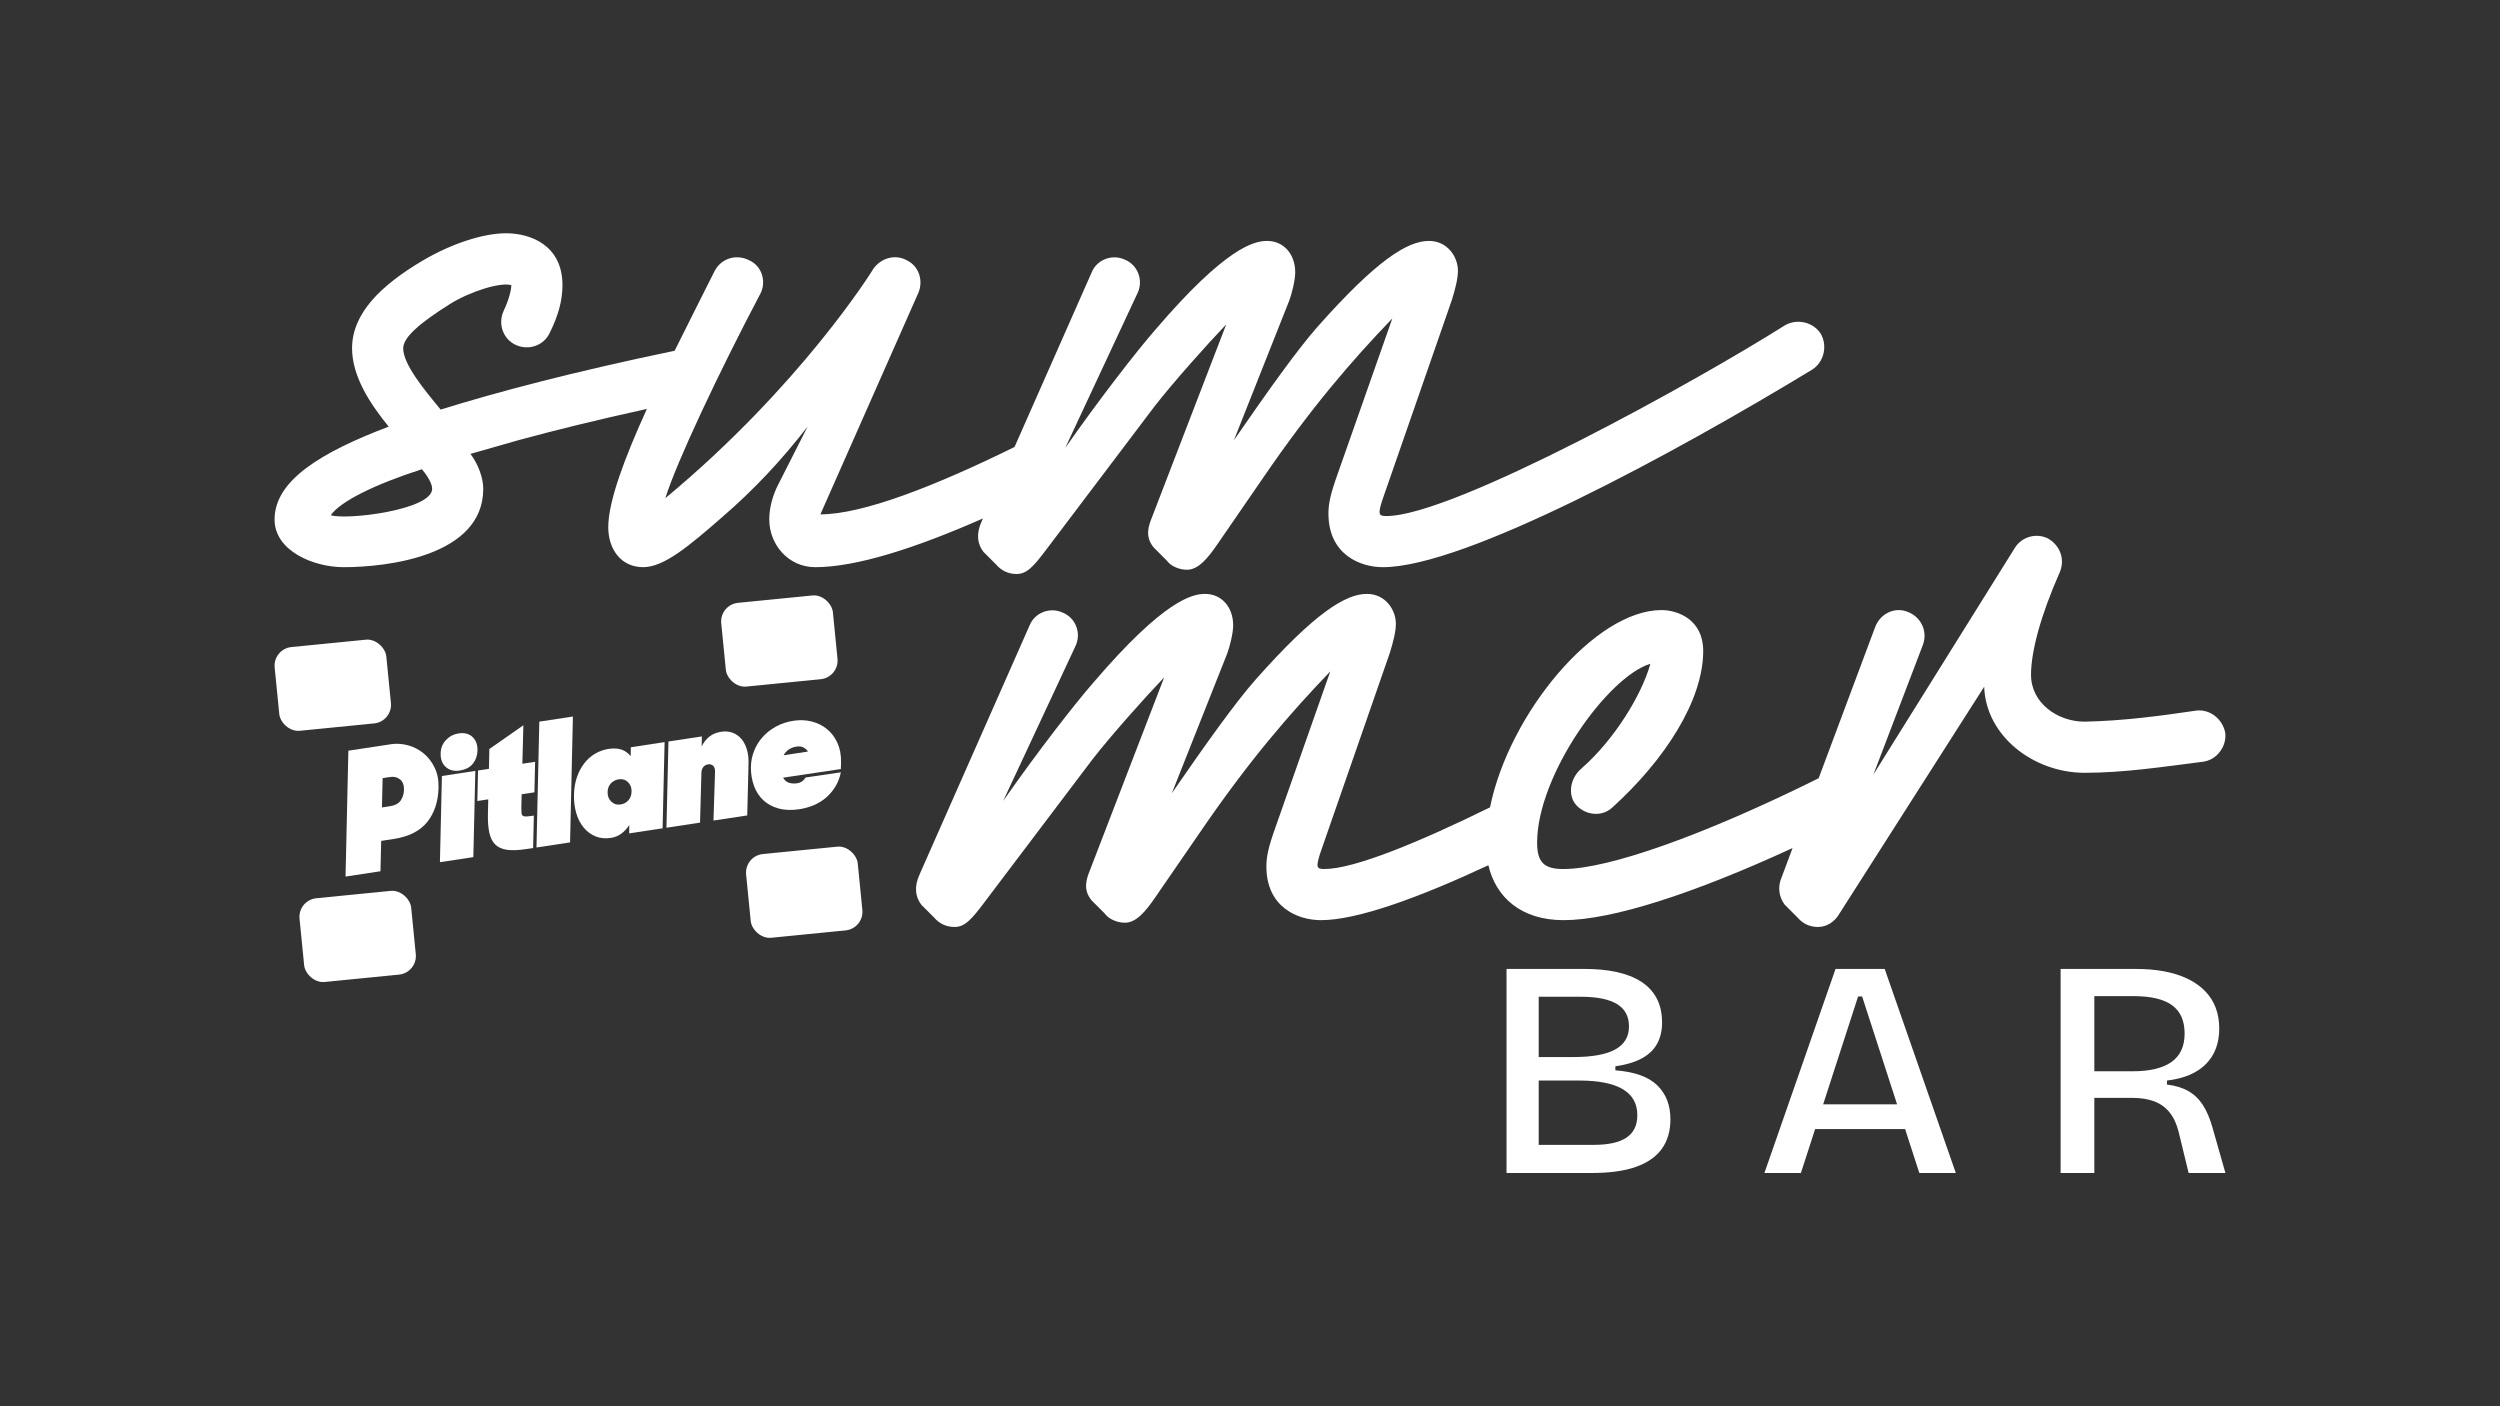 <?xml version="1.0" encoding="UTF-8"?>
<svg id="Warstwa_1" xmlns="http://www.w3.org/2000/svg" version="1.1" viewBox="0 0 1920 1080">
  <rect x="0" y="0" width="1920" height="1080" fill="#333333" stroke="none"/>
  <!-- Generator: Adobe Illustrator 29.2.1, SVG Export Plug-In . SVG Version: 2.1.0 Build 116)  -->
  <defs>
    <style>
      .st0 {
        fill: #fff;
      }
    </style>
  </defs>
  <g>
    <rect class="st0" x="555.471" y="459.995" width="86.161" height="64.621" rx="14.36" ry="14.36" transform="translate(-45.589 61.362) rotate(-5.654)"/>
    <rect class="st0" x="574.569" y="652.914" width="86.161" height="64.621" rx="14.36" ry="14.36" transform="translate(-64.502 64.182) rotate(-5.654)"/>
    <rect class="st0" x="212.503" y="493.949" width="86.161" height="64.621" rx="14.36" ry="14.36" transform="translate(-50.602 27.739) rotate(-5.654)"/>
    <rect class="st0" x="231.602" y="686.868" width="86.161" height="64.621" rx="14.36" ry="14.36" transform="translate(-69.515 30.559) rotate(-5.654)"/>
    <path class="st0" d="M267.554,576.537l32.631-4.966c4.298-.654,8.649-.393,13.051.785,4.402,1.178,8.359,3.194,11.873,6.045,3.513,2.853,6.378,6.508,8.597,10.964,2.217,4.459,3.249,9.646,3.094,15.562-.236,10.593-3.122,19.368-8.662,26.325-5.539,6.958-14.286,11.345-26.236,13.164l-9.158,1.394-.543,23.308-26.826,4.083,2.179-96.663ZM293.855,597.607l-.533,22.514,6.191-.942c3.782-.576,6.492-1.998,8.125-4.271,1.633-2.272,2.509-5.044,2.627-8.317.064-3.616-.934-6.278-2.997-7.989-2.064-1.709-4.643-2.329-7.738-1.858l-5.675.864Z"/>
    <path class="st0" d="M337.858,662.169l1.535-66.214,25.665-3.906-1.535,66.214-25.665,3.906ZM353.008,591.771c-4.385.667-7.957-.261-10.718-2.789-2.759-2.526-4.044-6.049-3.851-10.565.098-3.973,1.475-7.35,4.133-10.13,2.655-2.78,5.832-4.451,9.53-5.013,4.556-.693,8.171.231,10.846,2.77,2.674,2.542,3.92,6.113,3.742,10.713-.14,3.717-1.314,6.975-3.527,9.774-2.213,2.801-5.599,4.547-10.156,5.24Z"/>
    <path class="st0" d="M367.121,591.735l8.383-1.276.322-15.224,26.126-18.228-.782,29.547,9.801-1.492-.524,23.437-9.801,1.492-.255,10.464c-.009,1.674.039,3.008.147,4.003.106.996.455,1.691,1.043,2.084.588.395,1.536.558,2.846.491,1.309-.068,3.167-.285,5.575-.651l-.566,24.895-5.546.844c-5.933.903-10.812,1.074-14.635.512-3.825-.56-6.829-1.951-9.014-4.17-2.185-2.218-3.691-5.311-4.513-9.277-.824-3.965-1.151-8.864-.983-14.696l.236-10.593-8.383,1.276.524-23.437Z"/>
    <path class="st0" d="M414.194,554.219l25.795-3.926-2.179,96.663-25.795,3.926,2.179-96.663Z"/>
    <path class="st0" d="M469.217,643.497c-4.385.667-8.337.278-11.856-1.165-3.519-1.444-6.545-3.688-9.075-6.735-2.531-3.046-4.435-6.735-5.71-11.074-1.277-4.336-1.864-9.062-1.763-14.181.113-5.032.893-9.591,2.339-13.684,1.444-4.09,3.345-7.635,5.705-10.634,2.358-2.998,5.134-5.421,8.329-7.272,3.192-1.849,6.596-3.049,10.206-3.598,4.041-.615,7.438-.406,10.191.626,2.751,1.033,5.005,2.692,6.761,4.975l.139-6.883,25.924-3.946-1.535,66.214-25.666,3.906.07-6.477c-1.626,2.623-3.622,4.819-5.992,6.587-2.37,1.767-5.06,2.882-8.069,3.34ZM476.657,617.819c2.406-.366,4.4-1.438,5.976-3.219,1.577-1.778,2.376-4.033,2.401-6.765.084-2.916-.83-5.305-2.741-7.171-1.912-1.864-4.285-2.58-7.123-2.149-2.408.367-4.425,1.422-6.05,3.164-1.628,1.745-2.452,3.982-2.476,6.711-.084,2.916.854,5.325,2.815,7.225,1.96,1.902,4.36,2.635,7.198,2.203Z"/>
    <path class="st0" d="M513.372,569.476l25.665-3.906-.151,7.677c1.545-3.138,3.536-5.662,5.973-7.573,2.435-1.908,5.46-3.14,9.072-3.689,3.095-.471,5.97-.227,8.623.733,2.654.961,4.915,2.531,6.786,4.707,1.87,2.179,3.298,4.908,4.282,8.19.982,3.281,1.396,7.002,1.237,11.16l-.986,39.474-25.923,3.945,1.19-37.262c.089-2.3-.398-3.919-1.465-4.858-1.066-.936-2.373-1.288-3.921-1.052-1.462.223-2.658.888-3.589,1.998-.932,1.11-1.425,2.637-1.48,4.58l-1.053,38.165-25.795,3.926,1.535-66.214Z"/>
    <path class="st0" d="M613.922,621.473c-6.019.916-11.372.718-16.058-.591-4.685-1.31-8.596-3.443-11.728-6.397-3.134-2.955-5.494-6.62-7.084-10.996-1.59-4.377-2.377-9.117-2.363-14.222.046-4.316.844-8.463,2.396-12.44,1.55-3.973,3.752-7.565,6.609-10.77,2.854-3.206,6.293-5.907,10.313-8.102,4.02-2.196,8.524-3.673,13.511-4.432,4.814-.733,9.441-.534,13.88.593,4.438,1.128,8.339,3.064,11.704,5.806,3.365,2.744,6.036,6.274,8.012,10.592,1.977,4.318,2.91,9.301,2.803,14.947l-.137,5.167-44.386,6.623c1.199,2.107,2.766,3.429,4.695,3.97,1.93.543,3.882.663,5.861.361,1.719-.262,3.131-.806,4.238-1.635,1.105-.827,1.93-1.766,2.474-2.818l27.104-3.993c-.801,3.994-2.186,7.613-4.153,10.859-1.97,3.248-4.334,6.07-7.091,8.469-2.759,2.399-5.893,4.35-9.402,5.852-3.512,1.501-7.245,2.554-11.198,3.156ZM611.748,573.374c-4.558.694-7.87,2.913-9.939,6.659l18.701-2.846c-.925-1.443-2.122-2.514-3.59-3.215-1.472-.7-3.195-.899-5.172-.598Z"/>
  </g>
  <path class="st0" d="M1398.373,256.338c-5.883-9.164-18.317-11.776-27.47-6.542-66.078,41.869-254.482,146.535-306.172,146.535-5.884,0-6.542-1.306-3.27-11.775l53.644-154.383c2.621-8.505,4.586-16.362,4.586-22.245,0-10.469-7.857-22.894-22.245-22.894-16.353,0-39.904,14.388-85.701,66.069-15.047,17.01-37.941,49.067-64.114,87.008l42.527-107.289c1.964-5.235,4.576-15.695,4.576-21.587,0-14.388-9.153-24.2-21.587-24.2-9.812,0-31.399,4.577-85.701,68.033-13.74,15.704-41.869,51.68-69.339,90.936l55.599-119.065c4.587-9.812,0-21.587-9.812-25.516-9.811-4.576-21.587,0-25.506,9.812l-59.223,134.048c-60.573,29.824-116.405,51.743-149.112,51.743l75.232-170.087c3.929-9.163.659-20.281-8.505-24.858-9.153-5.235-20.281-1.964-26.164,6.541-.659,1.306-55.61,89.621-159.627,175.98,8.505-27.48,41.22-96.828,72.619-156.356,5.235-9.163,1.964-21.588-7.847-26.164-9.821-5.235-21.597-1.964-26.822,7.847-9.63,19.258-20.361,40.299-30.799,61.446-78.841,16.409-137.15,31.921-179.705,45.185-12.425-15.046-28.778-34.67-28.778-47.103,0-8.505,13.083-19.623,35.976-34.012,15.704-9.811,39.256-17.01,47.104-14.398,0,2.622-1.307,9.811-5.892,19.632-4.577,9.812-.649,21.587,9.163,26.164,9.812,4.577,21.587.658,26.164-9.163,6.541-13.082,9.811-24.858,9.811-36.634,0-31.399-25.506-39.904-43.175-39.904s-41.869,7.847-64.104,20.939c-32.057,18.965-54.302,40.553-54.302,67.375,0,21.597,13.74,42.527,28.128,60.185-51.68,19.633-87.655,41.22-87.655,71.313,0,24.2,30.092,36.634,52.987,36.634,33.363,0,107.289-8.505,107.289-60.185,0-8.506-3.929-18.975-9.812-26.822l36.634-10.47c27.896-7.607,60.672-15.682,98.855-24.065-16.963,37.244-29.67,70.892-29.67,90.792,0,17.011,9.821,30.751,26.822,30.751,15.704,0,34.679-15.704,60.844-38.598,23.552-20.281,45.139-43.175,65.42-69.349l-23.551,46.455c-3.929,8.505-5.883,17.01-5.883,24.858,0,18.975,14.388,36.634,35.327,36.634,31.371,0,76.707-14.486,128.785-37.424l-.927,2.097c-4.577,9.811-3.27,17.668,1.306,23.552l9.812,9.811c3.929,4.577,9.164,7.199,15.704,7.199,7.847,0,13.082-5.892,22.894-18.975l83.089-109.901c13.73-17.669,39.904-47.104,54.95-62.808l-56.915,147.851c-2.622,6.541-5.892,15.046,1.307,23.552l9.811,9.811c3.27,4.577,9.812,7.199,15.704,7.199,8.505,0,15.695-8.506,22.894-18.975l34.67-50.374c37.949-55.609,69.349-91.585,100.099-123.642l-41.868,119.065c-5.893,16.353-7.199,23.552-7.199,30.751,0,31.399,24.209,41.211,41.869,41.211,62.798,0,223.083-87.008,329.714-151.77,9.163-5.892,11.775-18.317,6.541-27.48ZM254.048,395.684c7.189-10.47,33.363-23.552,69.997-35.327,3.27,3.928,7.847,10.47,7.847,15.046,0,16.353-66.069,24.2-77.844,20.281Z"/>
  <path class="st0" d="M1708.984,562.746c-1.964-10.47-11.776-18.317-22.246-17.01-26.822,3.928-54.95,7.847-85.701,8.505-20.939,0-41.21-14.388-41.21-35.985,0-17.659,7.189-45.139,22.236-79.151,3.929-9.812,0-20.281-9.154-25.516-9.163-4.577-20.281-1.306-25.515,7.199l-108.595,174.015,37.94-99.441c3.929-10.47-1.306-21.587-11.775-25.516-9.812-3.918-20.93,1.316-24.858,11.776l-43.385,116.078c-87.905,43.648-161.386,69.713-195.941,69.713-14.398,0-20.281-4.576-20.281-20.271,0-51.69,54.292-127.57,87.008-137.382-6.542,23.552-27.481,58.221-52.996,80.466-9.154,7.847-10.46,20.93-3.919,28.129,7.19,7.847,19.624,9.153,27.47,1.964,40.563-36.644,69.998-82.431,69.998-120.381,0-24.2-19.623-31.398-32.047-31.398-50.816,0-116.883,78.994-131.7,151.516-54.263,26.661-104.269,47.357-127.25,47.357-5.883,0-6.542-1.306-3.27-11.775l53.644-154.383c2.622-8.505,4.587-16.362,4.587-22.245,0-10.47-7.858-22.894-22.246-22.894-16.353,0-39.904,14.388-85.701,66.069-15.047,17.01-37.94,49.067-64.114,87.008l42.527-107.289c1.964-5.235,4.576-15.695,4.576-21.587,0-14.388-9.153-24.2-21.587-24.2-9.811,0-31.398,4.577-85.701,68.033-13.74,15.703-41.869,51.68-69.339,90.936l55.599-119.065c4.587-9.812,0-21.587-9.811-25.516-9.812-4.576-21.588,0-25.507,9.812l-84.395,191.026c-4.577,9.812-3.27,17.669,1.307,23.552l9.811,9.811c3.929,4.577,9.164,7.199,15.704,7.199,7.847,0,13.082-5.892,22.894-18.975l83.089-109.901c13.73-17.669,39.904-47.104,54.951-62.808l-56.916,147.852c-2.622,6.541-5.892,15.046,1.307,23.551l9.812,9.812c3.27,4.577,9.811,7.199,15.703,7.199,8.505,0,15.695-8.505,22.894-18.975l34.67-50.374c37.949-55.609,69.349-91.585,100.099-123.642l-41.868,119.065c-5.893,16.353-7.199,23.552-7.199,30.751,0,31.398,24.209,41.21,41.869,41.21,27.973,0,75.314-17.295,128.615-42.168,5.724,24.62,25.18,42.168,57.714,42.168,37.148,0,100.276-20.493,175.909-55.374l-9.203,24.624c-1.955,5.892-1.307,13.092,3.27,18.975l9.82,9.811c3.919,4.577,9.154,7.199,15.695,7.199s12.434-3.928,15.704-9.163l111.866-175.322c1.307,37.94,37.94,66.078,77.196,66.078,30.092,0,60.186-4.587,90.936-8.506,10.46-1.316,18.317-11.776,17.011-22.245Z"/>
  <g>
    <path class="st0" d="M1240.614,822.021v-3.087c8.55-1.266,15.438-3.361,20.662-6.292,5.223-2.927,9.059-6.687,11.515-11.279,2.452-4.592,3.68-9.892,3.68-15.913,0-7.276-1.388-13.534-4.155-18.757-2.771-5.223-6.767-9.5-11.99-12.823-5.224-3.326-11.481-5.778-18.761-7.364-7.284-1.578-15.514-2.372-24.695-2.372h-59.841v156.724h65.539c13.773,0,25.091-1.581,33.956-4.748,8.865-3.167,15.473-7.797,19.829-13.891,4.353-6.094,6.531-13.655,6.531-22.68,0-10.762-3.365-19.43-10.093-26.003-6.729-6.565-17.453-10.405-32.177-11.515ZM1181.724,765.506h32.294c12.351,0,21.612,1.859,27.786,5.577,6.174,3.722,9.261,9.462,9.261,17.217,0,7.919-3.524,13.815-10.568,17.693-7.044,3.881-17.772,5.816-32.177,5.816h-26.596v-46.303ZM1249.164,873.669c-5.543,3.722-13.933,5.581-25.17,5.581h-42.27v-49.394h31.108c14.879,0,26.041,2.22,33.485,6.649,7.436,4.436,11.158,11.085,11.158,19.947,0,7.759-2.771,13.499-8.31,17.217Z"/>
    <path class="st0" d="M1409.69,744.134l-54.618,156.724h28.021l10.925-33.72h69.099l10.925,33.72h28.018l-54.614-156.724h-37.757ZM1400.174,848.141l26.851-82.875h3.087l26.851,82.875h-56.789Z"/>
    <path class="st0" d="M1699.39,866.663c-2.057-7.44-4.592-13.454-7.599-18.046-3.007-4.589-6.729-8.151-11.158-10.686-4.436-2.532-9.895-4.193-16.385-4.988v-3.087c6.649-.791,12.465-2.254,17.453-4.391,4.988-2.137,9.177-4.946,12.583-8.432,3.402-3.478,5.938-7.478,7.599-11.99,1.661-4.512,2.494-9.538,2.494-15.081,0-5.854-.912-11.196-2.729-16.027-1.821-4.828-4.554-9.101-8.193-12.823-3.646-3.718-8.075-6.847-13.298-9.379-5.223-2.532-11.162-4.433-17.81-5.702-6.649-1.262-14.093-1.897-22.323-1.897h-57.465v156.724h25.885v-57.704h28.968c6.489,0,12.112.874,16.86,2.612,4.748,1.745,8.706,4.554,11.872,8.432,3.167,3.881,5.543,8.987,7.124,15.317l7.599,31.344h28.257l-9.736-34.195ZM1638.128,822.731h-29.683v-57.701h30.158c13.298,0,23.152,2.334,29.561,7.003,6.413,4.672,9.618,11.914,9.618,21.73s-3.365,17.096-10.093,21.844c-6.729,4.752-16.582,7.124-29.561,7.124Z"/>
  </g>
</svg>